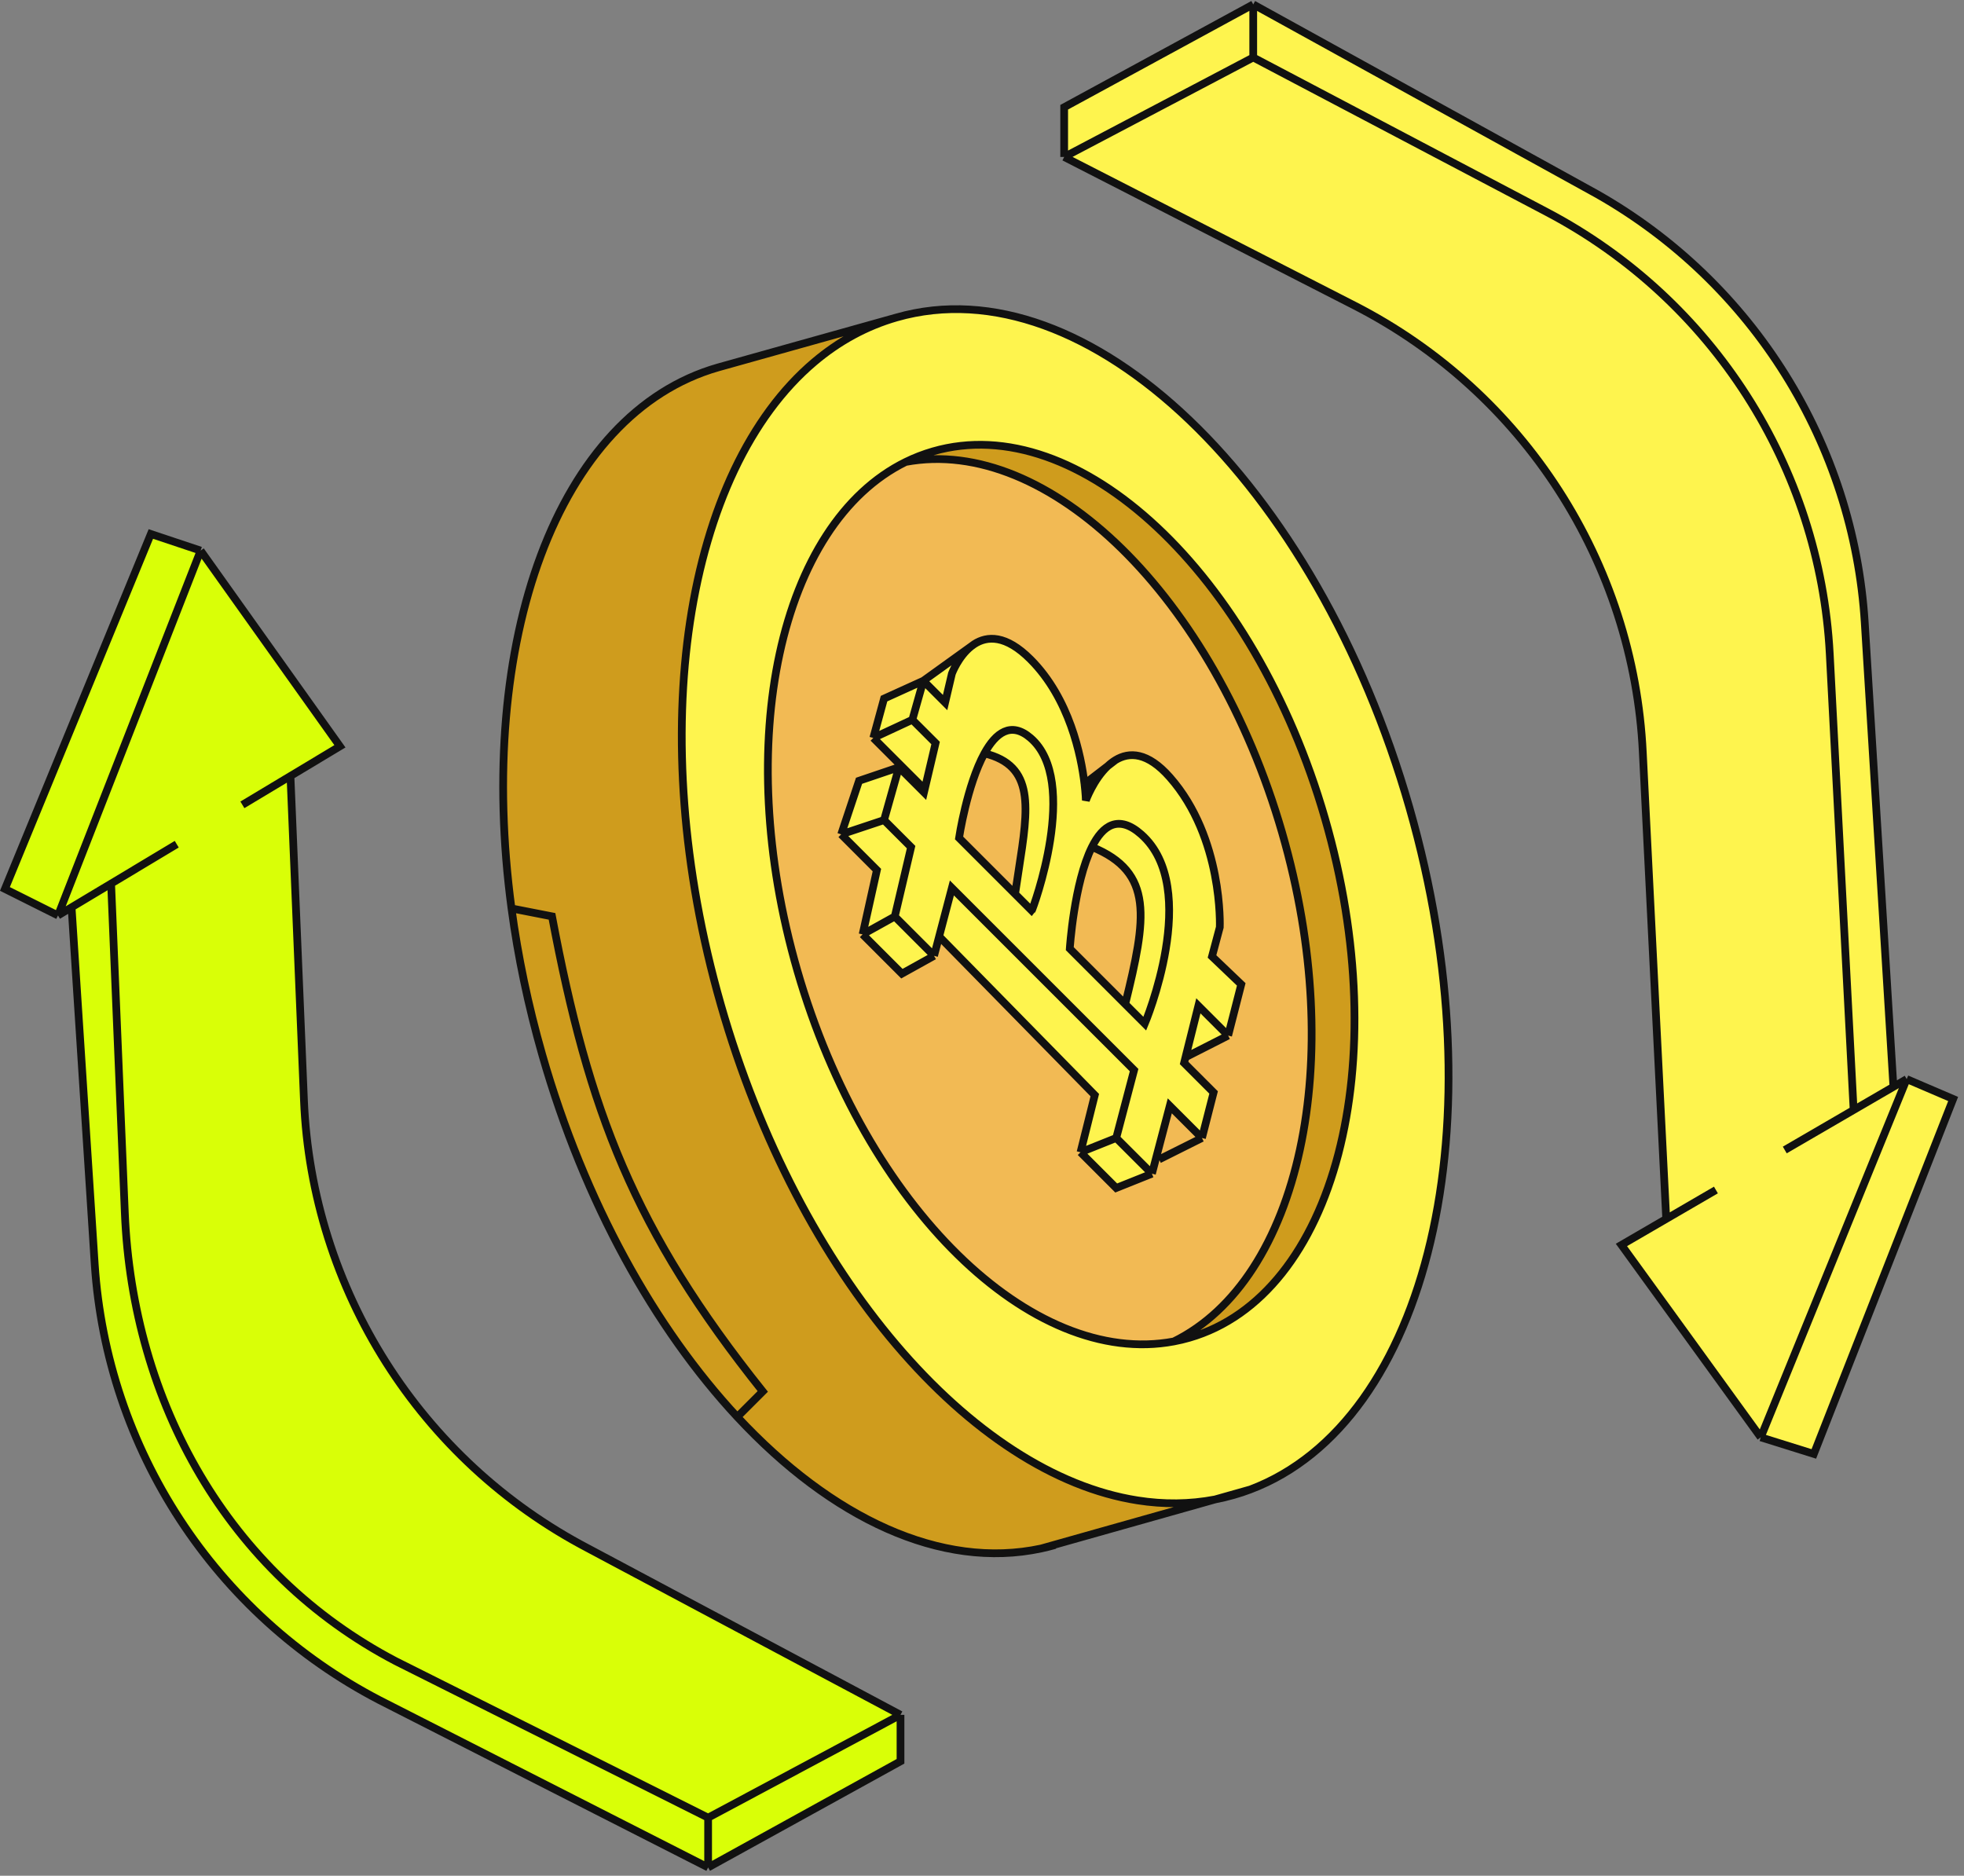 <svg width="89" height="85" viewBox="0 0 89 85" fill="none" xmlns="http://www.w3.org/2000/svg">
<rect x="0" y="0" width="89" height="85" fill="#808080" stroke="none"/>
<path d="M72.379 8.8C79.441 12.812 84.001 20.117 84.503 28.223L85.802 49.25L86.403 48.9L88.508 49.802L82.195 65.886L79.79 65.134L73.476 56.416L75.506 55.236L74.445 34.101C74.032 25.497 69.048 17.77 61.379 13.846L48.224 7.113V4.859L56.791 0.199L72.379 8.8Z" fill="#FEF44E"/>
<path d="M56.791 2.604L70.106 9.616C77.602 13.563 82.469 21.165 82.916 29.626L83.998 50.299M56.791 2.604L48.224 7.113M56.791 2.604V0.199M48.224 7.113L61.379 13.846C69.048 17.77 74.032 25.497 74.445 34.101L75.506 55.236M48.224 7.113V4.859L56.791 0.199M56.791 0.199L72.379 8.8C79.441 12.812 84.001 20.117 84.503 28.223L85.802 49.25M86.403 48.9L88.508 49.802L82.195 65.886L79.79 65.134M86.403 48.9L85.802 49.25M86.403 48.9L79.79 65.134M79.79 65.134L73.476 56.416L75.506 55.236M85.802 49.25L83.998 50.299M83.998 50.299L80.878 52.113M75.506 55.236L77.758 53.926" stroke="#111111" stroke-width="0.35"/>
<path d="M13.774 49.86C14.132 58.444 19.041 66.185 26.653 70.168L40.807 77.71V79.815L32.089 84.625L17.194 77.042C9.737 73.164 4.845 65.675 4.292 57.288L3.244 41.115L2.628 41.485L0.223 40.283L6.836 24.199L9.091 24.951L15.404 33.819L13.162 35.165L13.774 49.86Z" fill="#D9FF07"/>
<path d="M32.089 82.37L17.935 75.279C10.323 71.296 6.015 63.554 5.657 54.971L5.035 40.041M32.089 82.37L40.807 77.71M32.089 82.37V84.625M40.807 77.71L26.653 70.168C19.041 66.185 14.132 58.444 13.774 49.86L13.162 35.165M40.807 77.71V79.815L32.089 84.625M32.089 84.625L17.194 77.042C9.737 73.164 4.845 65.675 4.292 57.288L3.244 41.115M2.628 41.485L0.223 40.283L6.836 24.199L9.091 24.951M2.628 41.485L9.091 24.951M2.628 41.485L3.244 41.115M9.091 24.951L15.404 33.819L13.162 35.165M3.244 41.115L5.035 40.041M5.035 40.041L8.009 38.256M13.162 35.165L10.984 36.472" stroke="#111111" stroke-width="0.35"/>
<path d="M32.541 16.65C25.234 18.741 21.558 29.084 23.179 41.166C23.47 43.333 23.931 45.555 24.572 47.796C26.489 54.496 29.685 60.205 33.41 64.209C37.682 68.8 42.65 71.147 47.184 70.171L55.057 67.95C53.907 68.169 52.731 68.178 51.547 67.992C44.035 66.817 36.189 57.846 32.666 45.53C29.124 33.153 31.075 21.333 36.896 16.406C38.005 15.467 39.255 14.779 40.634 14.384L32.541 16.65Z" fill="#CF9C1D"/>
<path d="M60.041 37.082C56.834 25.989 48.882 18.545 42.281 20.454C41.851 20.578 41.437 20.739 41.041 20.934C47.494 19.721 55.005 27.028 58.099 37.729C61.098 48.099 58.888 57.986 53.193 60.789C53.429 60.745 53.663 60.689 53.896 60.622C60.497 58.713 63.249 48.174 60.041 37.082Z" fill="#CF9C1D"/>
<path fill-rule="evenodd" clip-rule="evenodd" d="M55.902 67.748C55.622 67.828 55.34 67.895 55.057 67.95C53.907 68.169 52.731 68.178 51.547 67.992C44.035 66.817 36.189 57.846 32.666 45.53C29.124 33.153 31.075 21.333 36.896 16.406C38.005 15.467 39.255 14.779 40.634 14.384C49.252 11.918 59.655 21.866 63.871 36.602C67.961 50.898 64.725 64.45 56.66 67.497C56.412 67.591 56.16 67.675 55.902 67.748ZM60.041 37.082C56.834 25.989 48.882 18.545 42.281 20.454C41.851 20.578 41.437 20.739 41.041 20.934C35.346 23.737 33.137 33.624 36.135 43.994C39.23 54.696 46.74 62.002 53.193 60.789C53.429 60.745 53.663 60.689 53.896 60.622C60.497 58.713 63.249 48.174 60.041 37.082Z" fill="#FEF44E"/>
<path d="M58.099 37.729C55.005 27.028 47.494 19.721 41.041 20.934C35.346 23.737 33.137 33.624 36.135 43.994C39.23 54.696 46.74 62.002 53.193 60.789C58.888 57.986 61.098 48.099 58.099 37.729Z" fill="#F2BA54"/>
<path fill-rule="evenodd" clip-rule="evenodd" d="M54.923 43.343L56.248 44.608L55.654 46.928L53.722 47.91L53.658 48.169L54.995 49.506L54.467 51.569L53.01 50.112L52.201 53.187L50.582 53.835L48.964 52.216L49.611 49.626L42.558 42.435L42.327 43.314L40.87 44.123L39.09 42.342L39.737 39.429L38.119 37.81L38.928 35.382L40.736 34.769L41.871 35.904L41.903 35.768L39.575 33.44L40.061 31.659L41.842 30.85L44.006 29.293C44.052 29.256 44.1 29.221 44.151 29.188C44.735 28.81 45.579 28.76 46.697 29.879C48.475 31.656 48.995 34.258 49.145 35.524L50.198 34.714C50.307 34.612 50.424 34.52 50.549 34.444C51.172 34.065 52 34.075 53.01 35.22C55.438 37.972 55.276 42.019 55.276 42.019L54.923 43.343ZM48.478 42.99L50.99 45.502C51.953 41.589 52.299 39.534 49.482 38.381C48.668 40.016 48.478 42.99 48.478 42.99ZM45.999 40.511L43.46 37.972C43.46 37.972 43.819 35.58 44.61 34.139C46.898 34.698 46.605 36.584 46.166 39.411C46.111 39.763 46.054 40.13 45.999 40.511Z" fill="#FEF44E"/>
<path d="M40.634 14.384C49.252 11.918 59.655 21.866 63.871 36.602C67.961 50.898 64.725 64.45 56.66 67.497M40.634 14.384L32.541 16.65C25.234 18.741 21.558 29.084 23.179 41.166M40.634 14.384C39.255 14.779 38.005 15.467 36.896 16.406C31.075 21.333 29.124 33.153 32.666 45.53C36.189 57.846 44.035 66.817 51.547 67.992C52.731 68.178 53.907 68.169 55.057 67.95M47.809 70.014C47.602 70.074 47.394 70.126 47.184 70.171M47.184 70.171L55.057 67.95M47.184 70.171C42.65 71.147 37.682 68.8 33.41 64.209M56.66 67.497C56.412 67.591 56.16 67.675 55.902 67.748C55.622 67.828 55.34 67.895 55.057 67.95M56.66 67.497L55.057 67.95M41.041 20.934C47.494 19.721 55.005 27.028 58.099 37.729C61.098 48.099 58.888 57.986 53.193 60.789M41.041 20.934C35.346 23.737 33.137 33.624 36.135 43.994C39.23 54.696 46.74 62.002 53.193 60.789M41.041 20.934C41.437 20.739 41.851 20.578 42.281 20.454C48.882 18.545 56.834 25.989 60.041 37.082C63.249 48.174 60.497 58.713 53.896 60.622C53.663 60.689 53.429 60.745 53.193 60.789M33.41 64.209L34.565 63.054C28.725 55.738 26.684 50.376 25.015 41.526L23.179 41.166M33.41 64.209C29.685 60.205 26.489 54.496 24.572 47.796C23.931 45.555 23.47 43.333 23.179 41.166M40.061 37.163L38.119 37.81M40.061 37.163L40.736 34.769M40.061 37.163L41.287 38.388L40.547 41.533M54.467 51.569L53.01 50.112L52.201 53.187M54.467 51.569L54.995 49.506L53.658 48.169L53.722 47.91M54.467 51.569L52.525 52.54M41.842 30.85L42.828 31.837L43.136 30.526C43.136 30.526 43.419 29.758 44.006 29.293M41.842 30.85L41.343 32.618M41.842 30.85L40.061 31.659L39.575 33.44M41.842 30.85L44.006 29.293M40.547 41.533L42.327 43.314M40.547 41.533L39.09 42.342M42.327 43.314L40.87 44.123L39.09 42.342M42.327 43.314L42.558 42.435M50.582 51.569L51.392 48.493L43.136 40.238L42.558 42.435M50.582 51.569L52.201 53.187M50.582 51.569L48.964 52.216M52.201 53.187L50.582 53.835L48.964 52.216M39.09 42.342L39.737 39.429L38.119 37.81M48.964 52.216L49.611 49.626L42.558 42.435M38.119 37.81L38.928 35.382L40.736 34.769M39.575 33.44L41.343 32.618M39.575 33.44L41.903 35.768M41.343 32.618L42.397 33.671L41.903 35.768M40.736 34.769L41.871 35.904L41.903 35.768M55.654 46.928L56.248 44.608L54.923 43.343L55.276 42.019C55.276 42.019 55.438 37.972 53.01 35.22C52 34.075 51.172 34.065 50.549 34.444M55.654 46.928L54.305 45.58L53.722 47.91M55.654 46.928L53.722 47.91M44.151 29.188C44.735 28.81 45.579 28.76 46.697 29.879C48.475 31.656 48.995 34.258 49.145 35.524M44.151 29.188C44.1 29.221 44.052 29.256 44.006 29.293M44.151 29.188L44.006 29.293M50.549 34.444C50.424 34.52 50.307 34.612 50.198 34.714M50.549 34.444L50.198 34.714M49.145 35.524C49.201 35.988 49.206 36.273 49.206 36.273C49.206 36.273 49.55 35.321 50.198 34.714M49.145 35.524L50.198 34.714M50.99 45.502L48.478 42.99C48.478 42.99 48.668 40.016 49.482 38.381M50.99 45.502L51.877 46.389C51.877 46.389 54.467 40.238 51.715 37.81C50.684 36.9 49.971 37.4 49.482 38.381M50.99 45.502C51.953 41.589 52.299 39.534 49.482 38.381M45.999 40.511L43.46 37.972C43.46 37.972 43.819 35.58 44.61 34.139M45.999 40.511L46.754 41.266C46.794 41.226 48.964 35.382 46.697 33.44C45.809 32.678 45.12 33.211 44.61 34.139M45.999 40.511C46.054 40.13 46.111 39.763 46.166 39.411C46.605 36.584 46.898 34.698 44.61 34.139" stroke="#111111" stroke-width="0.35"/>
</svg>
